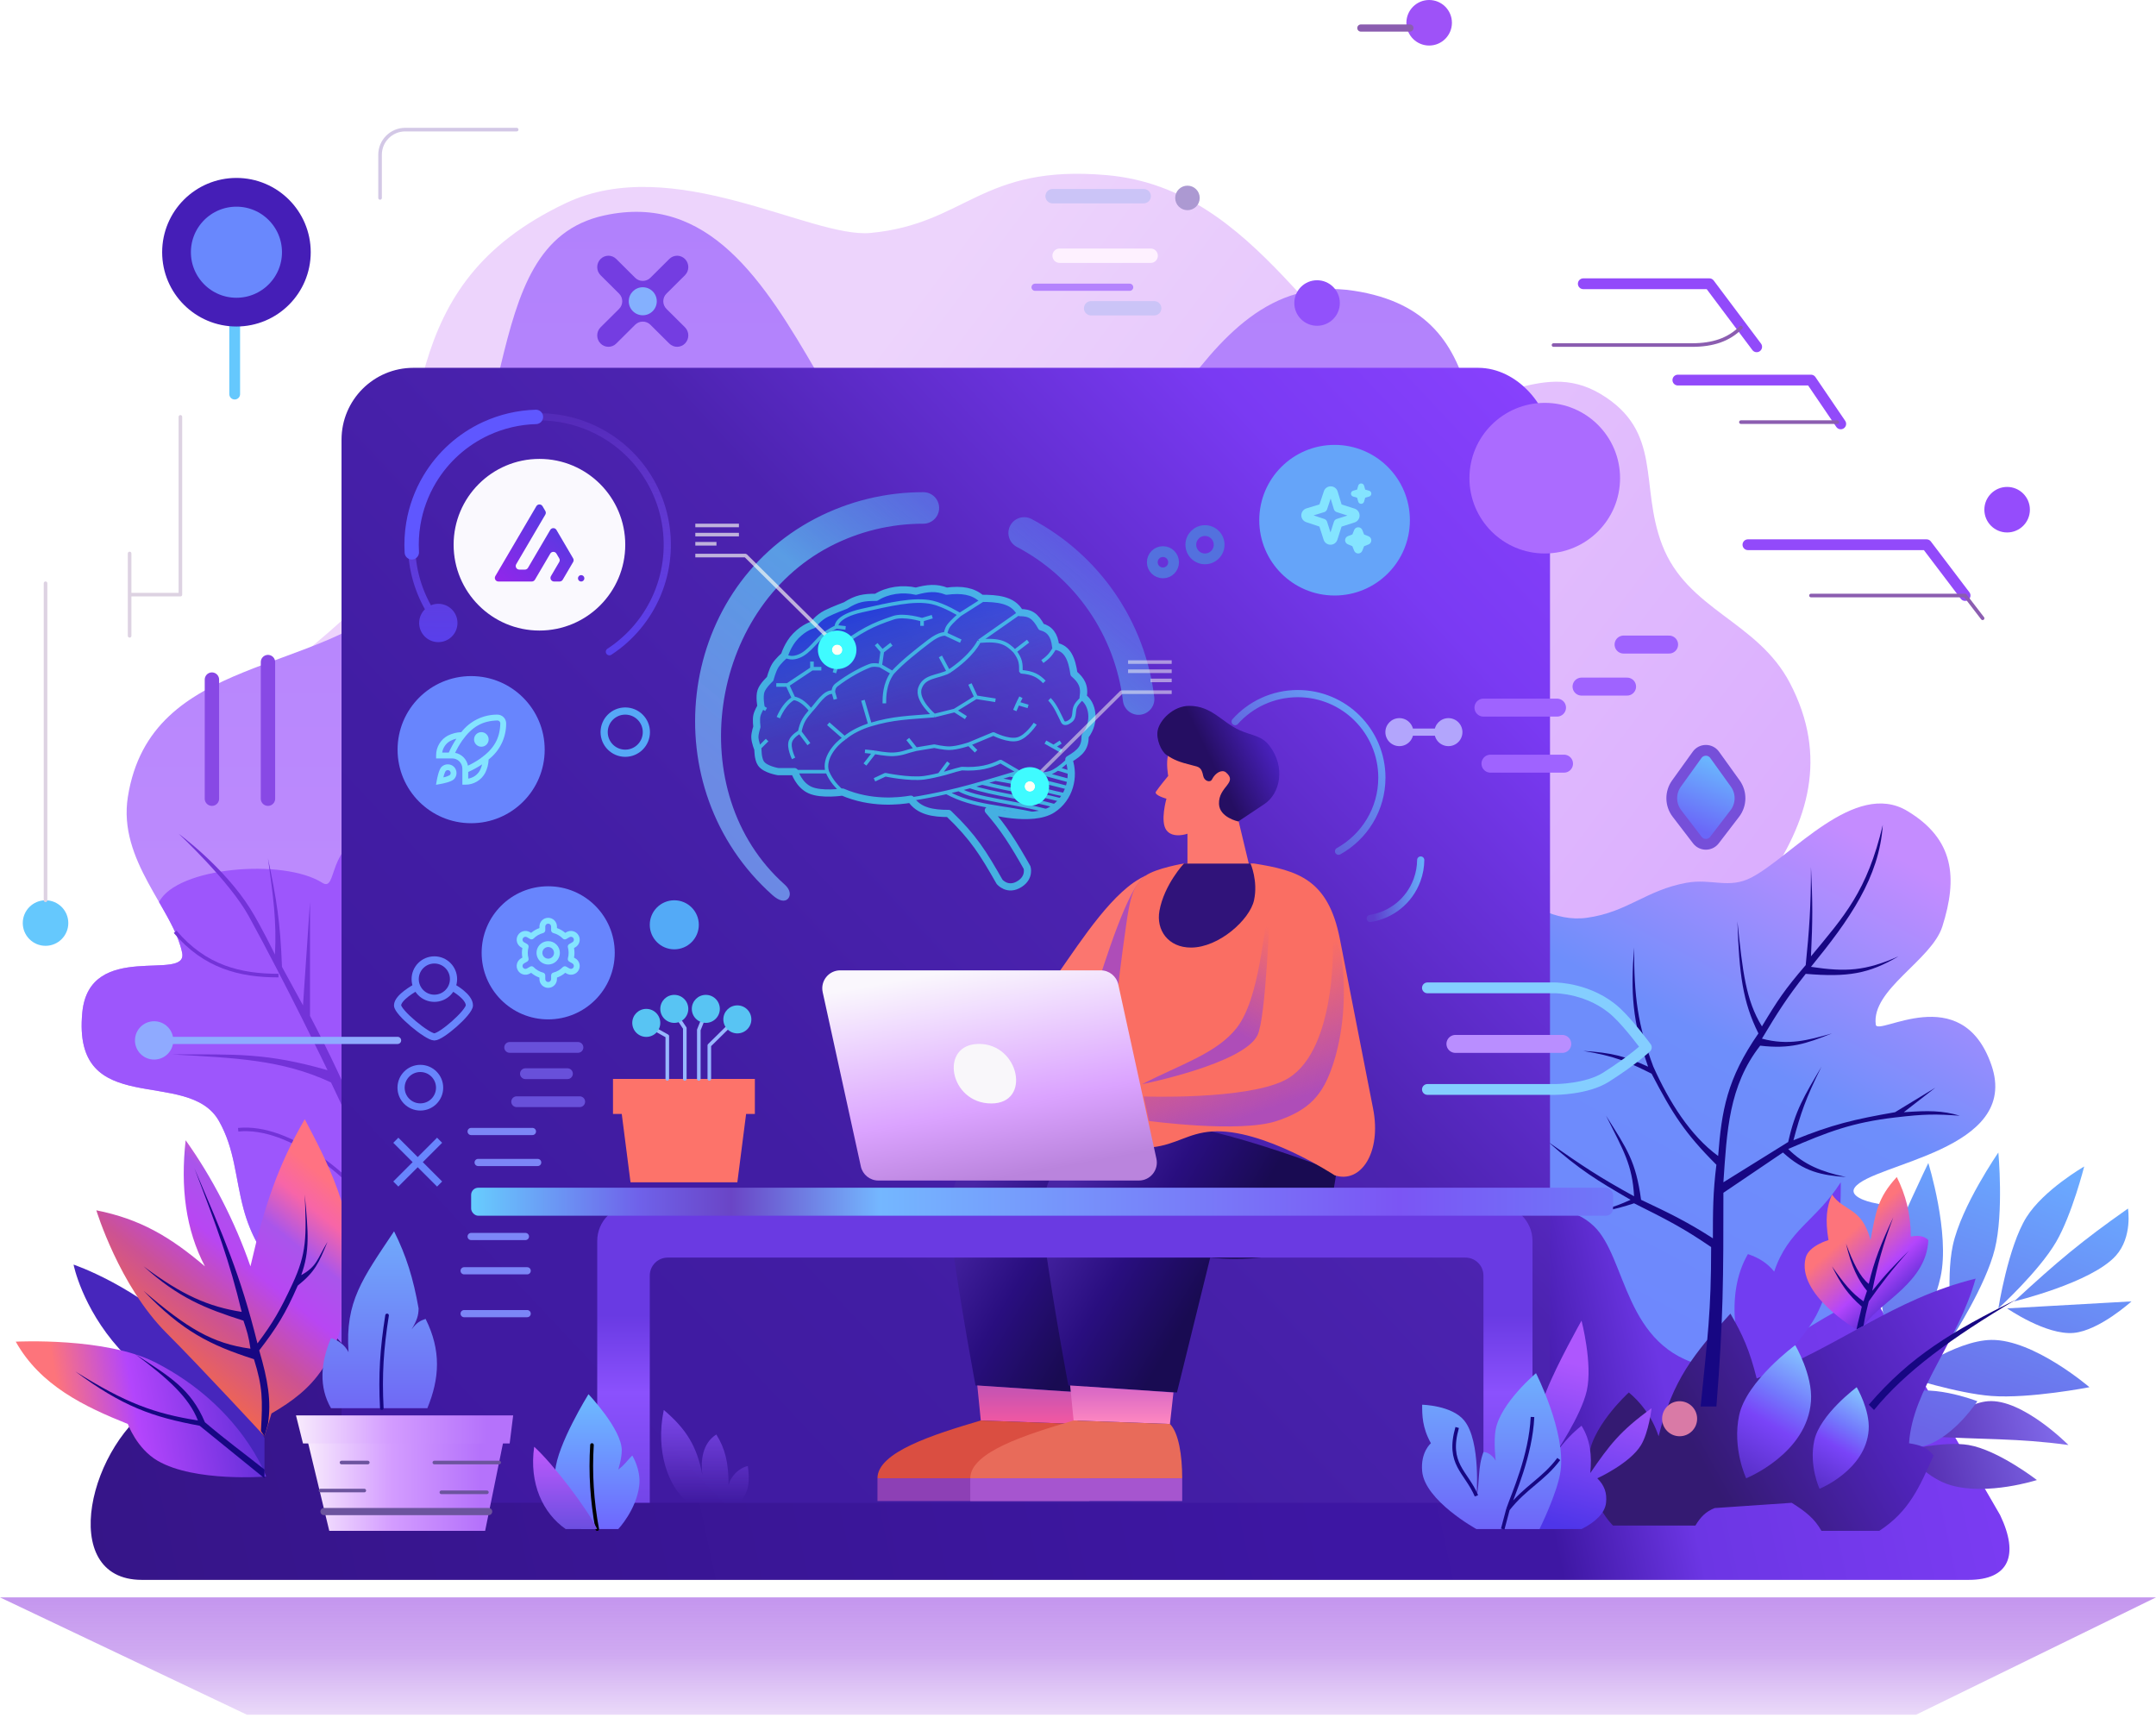 <?xml version="1.0" encoding="UTF-8"?> <svg xmlns="http://www.w3.org/2000/svg" width="600" height="478" viewBox="0 0 600 478" fill="none"> <path d="M44.354 389.927C63.85 378.716 105.236 324.614 116.003 324.614H480.585C491.352 324.614 505.93 331.925 529.813 375.305L556.621 421.608C561.982 432.819 559.058 439.643 547.847 439.643H39.48C15.597 439.643 24.858 401.137 44.354 389.927Z" fill="url(#paint0_linear_67_910)"></path> <path d="M600 444.517H0L68.725 477.173H533.225L600 444.517Z" fill="url(#paint1_linear_67_910)"></path> <path d="M104.793 159.87C99.431 174.98 72.917 184.705 59.464 211.535C28.914 272.461 118.279 357.931 202.762 379.691C299.269 404.549 379.924 372.958 445.492 297.319C475.827 262.324 519.556 231.149 498.132 190.089C489.093 172.767 469.529 169.834 462.551 151.584C456.214 135.012 462.83 120.09 445.492 109.667C428.003 99.154 413.948 116.721 394.801 109.667C367.019 99.431 350.802 52.516 308.042 48.741C272.949 45.643 268.954 62.331 242.242 64.825C225.67 66.373 187.399 42.313 157.433 56.539C109.18 79.448 119.513 118.385 104.793 159.87Z" fill="url(#paint2_linear_67_910)"></path> <path d="M112.104 164.744C89.374 188.308 41.917 181.803 35.581 221.771C32.772 239.489 48.254 252.965 50.69 265.15C52.342 273.409 24.871 261.437 22.908 281.722C19.984 311.941 52.312 296.712 60.926 311.942C65.381 319.818 65.418 327.569 67.75 336.312C71.649 350.934 80.262 356.746 92.12 370.431C126.803 410.456 183.346 407.901 235.906 407.961C302.946 408.038 366.256 398.707 399.188 339.724C429.156 286.048 437.693 231.032 418.197 164.744C407.445 128.188 418.197 87.246 376.767 80.91C330.361 73.812 320.715 147.197 282.21 152.071C230.057 158.673 226.158 47.279 168.156 59.951C130.872 68.097 147.28 128.277 112.104 164.744Z" fill="url(#paint3_linear_67_910)"></path> <path d="M575.63 402.112C561.495 400.163 551.747 400.65 536.149 399.675C536.149 399.675 545.563 390.572 553.209 389.927C562.794 389.119 575.63 402.112 575.63 402.112Z" fill="url(#paint4_linear_67_910)"></path> <path d="M547.847 402.112C556.073 403.506 566.856 411.86 566.856 411.86C566.856 411.86 553.209 416.247 542.973 413.323C535.175 411.094 530.301 403.574 530.301 403.574C530.301 403.574 541.068 400.964 547.847 402.112Z" fill="url(#paint5_linear_67_910)"></path> <path d="M103.818 231.519C90.691 234.741 94.07 248.439 89.683 245.654C78.882 238.796 49.228 241.267 44.256 251.015C47.126 256 49.793 260.663 50.69 265.15C52.342 273.409 24.871 261.437 22.908 281.722C19.984 311.941 52.312 296.712 60.926 311.942C65.381 319.818 65.418 327.568 67.75 336.312C71.649 350.934 80.262 356.746 92.12 370.43C127.018 410.703 180.58 406.189 233.469 406.011C300.19 405.787 366.416 398.421 399.188 339.724C429.156 286.047 275.873 348.595 269.537 327.051C265.81 314.379 298.782 281.722 257.352 275.386C210.946 268.288 229.569 311.942 202.762 311.942C162.307 311.942 237.855 238.343 179.854 251.015C142.57 259.161 157.433 218.359 103.818 231.519Z" fill="#9D56FC"></path> <path d="M69.212 254.915C63.85 245.164 49.716 232.007 49.716 232.007C49.716 232.007 62.388 241.267 69.699 252.965C72.678 257.732 76.523 265.638 76.523 265.638C77.011 256.377 76.036 249.553 74.573 238.83C77.011 250.528 77.985 256.377 78.473 269.05L84.322 279.773L86.271 251.015V282.697C97.482 304.143 102.843 318.278 111.129 340.211L107.717 341.673C102.843 325.102 98.457 314.379 92.12 301.219C78.473 294.845 65.313 294.395 47.766 293.42C65.8 293.42 74.086 292.933 91.145 297.807C91.145 297.807 79.524 273.668 69.212 254.915Z" fill="#7333D8"></path> <path d="M48.741 259.301C57.027 269.05 66.775 271.487 77.498 271.487M66.288 314.379C80.91 312.916 98.457 328.026 106.742 339.724" stroke="#7333D8"></path> <path d="M33.144 375.305C45.816 389.44 73.599 410.885 73.599 410.885V400.163C73.599 400.163 65.313 385.053 53.127 372.868C38.018 357.758 20.471 351.909 20.471 351.909C20.471 351.909 22.768 363.731 33.144 375.305Z" fill="#4726BC"></path> <path d="M46.304 370.918C33.192 357.806 26.808 336.799 26.808 336.799C38.993 339.236 47.279 344.111 57.027 352.396C51.665 342.161 50.203 330.463 51.665 317.303C58.976 327.539 65.313 339.724 69.699 352.396C73.599 335.337 77.498 324.127 84.809 311.454C90.171 321.69 99.711 338.917 97.482 356.296C94.543 379.204 87.246 386.515 75.548 393.339L73.599 399.675C73.599 399.675 56.052 380.666 46.304 370.918Z" fill="url(#paint6_linear_67_910)"></path> <path d="M443.542 341.186C452.803 349.959 451.828 375.26 474.736 380.179C487.896 383.004 492.77 374.33 515.191 362.632C534.687 352.46 533.225 336.799 522.015 334.85C519.202 334.361 514.506 332.786 516.166 330.463C521.04 323.639 562.47 320.227 554.184 296.344C545.898 272.461 522.465 288.546 522.015 285.134C520.723 275.347 537.538 267.245 540.536 257.839C544.885 244.192 543.807 233.481 530.788 225.67C516.166 216.897 498.619 238.343 487.409 244.192C481.144 247.46 476.328 244.4 469.375 245.654C458.059 247.694 452.983 253.836 441.592 255.402C423.765 257.854 411.86 233.956 400.163 249.066C389.376 262.999 406.531 270.602 408.936 288.058C410.738 301.136 401.221 319.751 408.936 330.463C417.872 342.869 432.443 330.671 443.542 341.186Z" fill="url(#paint7_linear_67_910)"></path> <path d="M67.262 365.069C63.85 350.934 60.439 341.673 54.102 325.102C62.388 344.598 66.775 354.346 71.649 373.842C76.036 367.994 77.985 364.582 81.397 357.271C85.378 348.74 85.296 344.11 84.809 332.413L84.85 332.866C85.797 343.274 86.237 348.107 83.834 354.833C88.221 352.396 88.221 350.447 91.145 345.573L91.056 345.787C88.684 351.482 87.674 353.907 82.859 357.758C79.448 365.556 77.011 369.456 72.136 375.792C74.573 384.078 75.548 389.927 74.573 396.263L73.599 399.675L72.624 398.213C73.111 389.439 73.111 386.028 70.674 378.229C58.489 374.33 50.691 370.431 39.968 359.22C52.153 369.686 59.086 373.842 69.699 375.305C69.212 371.893 68.725 370.431 67.75 367.506C57.027 364.094 49.716 361.17 39.968 352.396C50.691 360.417 58.002 363.607 67.262 365.069Z" fill="#170783"></path> <path d="M43.379 379.204C29.432 372.039 4.387 373.355 4.387 373.355C11.21 385.54 23.396 391.389 35.581 396.263C35.581 396.263 38.018 403.087 43.867 406.499C54.167 412.508 74.086 410.885 74.086 410.885C74.086 410.885 67.262 391.473 43.379 379.204Z" fill="url(#paint8_linear_67_910)"></path> <path d="M55.565 396.751C42.405 394.314 34.119 391.389 20.959 381.641C34.924 390.414 42.892 393.339 55.077 395.288C52.64 388.952 46.791 383.591 37.531 376.767C47.279 383.103 53.127 386.515 57.027 395.776C63.363 401.137 67.127 403.797 73.599 408.936V411.373L55.565 396.751Z" fill="#170783"></path> <path d="M486.434 348.985C479.61 360.682 483.509 376.767 487.409 385.54C487.409 385.54 500.343 375.703 505.443 366.044C512.905 351.909 512.266 329.001 512.266 329.001C505.443 339.724 497.644 342.161 493.745 353.859C491.795 351.422 489.358 349.959 486.434 348.985Z" fill="#723DF1"></path> <path d="M524.452 351.422C520.552 362.145 528.838 382.128 528.838 382.128C528.838 382.128 537.678 366.139 540.049 355.321C542.712 343.165 536.637 323.639 536.637 323.639C536.637 323.639 528.337 340.738 524.452 351.422Z" fill="url(#paint9_linear_67_910)"></path> <path d="M543.461 346.548C545.84 335.565 556.133 320.715 556.133 320.715C556.133 320.715 557.66 337.35 555.158 347.522C552.637 357.774 543.461 371.893 543.461 371.893C543.461 371.893 541.365 356.221 543.461 346.548Z" fill="url(#paint10_linear_67_910)"></path> <path d="M563.932 338.749C558.854 346.863 556.133 364.094 556.133 364.094C556.133 364.094 567.397 353.852 572.218 345.573C576.612 338.026 580.016 324.614 580.016 324.614C580.016 324.614 568.716 331.104 563.932 338.749Z" fill="url(#paint11_linear_67_910)"></path> <path d="M592.201 336.312C579.041 345.573 572.705 350.934 560.52 362.145C560.52 362.145 581.952 357.015 588.79 349.472C593.54 344.231 592.201 336.312 592.201 336.312Z" fill="url(#paint12_linear_67_910)"></path> <path d="M593.176 362.145L558.57 364.094C558.57 364.094 569.415 371.611 577.092 370.918C584.218 370.274 593.176 362.145 593.176 362.145Z" fill="url(#paint13_linear_67_910)"></path> <path d="M554.184 372.868C544.037 372.997 530.301 383.103 530.301 383.103C530.301 383.103 544.651 387.751 554.184 388.465C564.855 389.263 581.478 386.028 581.478 386.028C581.478 386.028 566.016 372.717 554.184 372.868Z" fill="url(#paint14_linear_67_910)"></path> <path d="M537.612 401.625C530.607 404.893 518.603 401.137 518.603 401.137C518.603 401.137 521.853 392.561 528.838 388.465C535.899 384.324 550.284 389.927 550.284 389.927C550.284 389.927 544.923 398.213 537.612 401.625Z" fill="url(#paint15_linear_67_910)"></path> <path d="M502.518 349.959C499.809 360.195 516.653 369.943 516.653 369.943L519.09 368.481C523.477 362.145 536.149 356.783 536.637 345.085C535.662 344.11 534.2 343.623 531.763 344.11C531.763 337.774 530.301 332.413 527.863 327.539C522.502 333.387 522.015 337.287 520.552 345.085C518.115 335.825 513.241 337.287 509.829 332.413C508.367 335.825 507.88 339.236 508.854 345.085C508.854 345.085 503.396 346.642 502.518 349.959Z" fill="url(#paint16_linear_67_910)"></path> <path d="M518.115 363.607C517.628 366.044 517.141 367.506 516.653 369.943L518.603 368.968C519.09 366.044 519.304 365.19 520.065 362.145L520.065 362.145C523.477 357.271 526.889 352.884 531.275 348.01L531.275 348.01C526.889 352.396 524.939 354.346 521.04 359.22C522.502 351.909 523.964 346.548 526.889 338.749C523.477 346.06 521.527 350.934 520.065 357.271C517.628 355.321 515.678 351.422 513.729 346.06C515.191 352.396 517.141 356.296 519.578 359.22L518.603 362.145C515.191 359.708 513.241 357.271 509.829 352.396C512.266 357.271 514.216 360.195 518.115 363.607Z" fill="#170783"></path> <path d="M442.08 406.499C442.079 418.197 448.903 424.533 448.903 424.533H471.812C473.274 422.096 474.736 420.634 477.173 419.659L498.619 418.197C502.518 420.634 504.955 422.583 506.905 425.995H522.99C531.275 420.634 534.2 413.81 538.099 405.037C536.15 402.6 534.2 402.112 531.275 401.625C532.25 386.515 544.923 373.355 549.797 355.808C526.401 361.657 512.754 374.33 488.871 383.591C486.921 375.792 484.972 371.405 481.56 365.557C471.324 376.767 465.475 384.078 461.576 399.675C459.626 393.826 456.214 389.927 453.29 387.49C453.29 387.49 442.08 397.681 442.08 406.499Z" fill="url(#paint17_linear_67_910)"></path> <path d="M483.997 393.826C482.012 403.087 485.946 411.373 485.946 411.373C485.946 411.373 502.925 404.549 503.981 389.927C504.508 382.616 499.594 374.33 499.594 374.33C499.594 374.33 486.04 384.292 483.997 393.826Z" fill="url(#paint18_linear_67_910)"></path> <path d="M504.892 400.906C503.388 407.974 506.369 414.297 506.369 414.297C506.369 414.297 519.235 409.09 520.035 397.931C520.435 392.351 516.711 386.028 516.711 386.028C516.711 386.028 506.44 393.63 504.892 400.906Z" fill="url(#paint19_linear_67_910)"></path> <path d="M561.007 361.657C543.461 370.431 531.763 377.254 520.065 390.902L521.527 392.364C530.301 381.641 542.973 372.38 561.007 361.657Z" fill="#170783"></path> <path d="M476.198 347.035C476.198 365.069 475.223 371.893 473.274 391.389H477.66C479.61 367.019 479.61 355.321 479.61 331.925L496.182 320.715C502.031 326.076 506.905 327.051 513.729 327.539C506.905 326.076 502.031 324.127 497.644 319.74C508.855 314.866 515.598 312.352 527.376 310.967C535.662 309.992 538.587 309.992 545.41 310.479C540.536 309.017 536.637 309.017 529.813 309.504L538.587 302.681L527.376 309.504C516.166 311.454 509.829 312.916 499.106 317.303C501.056 309.992 502.518 305.605 506.905 296.832C502.031 305.118 499.594 309.017 497.644 317.79L479.61 329.001C480.585 314.866 481.072 302.193 489.846 290.983C498.132 291.958 502.518 290.496 509.829 287.571C503.006 289.521 497.644 290.983 490.333 289.033C494.72 281.722 497.157 277.823 502.518 270.999C514.216 271.974 520.065 270.999 528.351 266.125C519.09 270.216 513.729 270.512 503.981 269.05C514.704 255.89 522.989 244.192 523.964 229.569C519.578 248.091 513.241 254.915 503.981 266.125C504.468 255.89 504.468 251.503 503.981 241.267C503.981 252.478 503.493 258.814 502.518 268.562C496.669 275.386 494.72 278.31 490.333 285.621C485.862 278.31 484.972 270.512 483.509 256.377C483.997 270.999 484.972 278.798 489.358 287.571C480.585 300.244 479.123 309.017 478.148 321.69C470.349 315.975 464.5 306.58 460.114 296.832C455.727 285.134 454.752 277.336 454.752 263.688C453.777 276.361 454.265 284.159 458.652 296.832C452.315 293.907 448.416 292.933 440.617 292.445C449.391 293.907 452.803 295.37 459.626 298.781C465.475 309.992 468.887 315.353 477.66 324.127C476.686 331.925 476.686 337.287 476.686 344.598C469.862 340.211 464.988 337.774 456.702 333.875C455.24 323.152 452.803 319.74 446.954 310.479C451.828 320.227 454.265 324.127 454.752 332.9C445.004 327.539 440.617 324.614 430.869 317.79C439.643 325.589 444.517 328.513 453.777 333.875C448.416 336.312 445.979 336.799 439.643 337.774C445.491 337.287 448.903 336.799 454.752 334.85C463.526 339.236 468.4 341.673 476.198 347.035Z" fill="#170783"></path> <rect x="95.045" y="102.356" width="336.312" height="315.841" rx="20" fill="url(#paint20_linear_67_910)"></rect> <path d="M184.728 392.364C182.291 404.062 186.19 413.81 191.064 417.709H206.174C208.611 414.785 208.611 411.86 208.123 407.961C205.686 408.448 203.249 410.885 202.762 413.322C202.762 406.986 201.787 403.087 199.35 399.188C195.451 401.625 194.963 406.499 195.451 410.398C193.989 402.599 191.064 397.725 184.728 392.364Z" fill="url(#paint21_linear_67_910)"></path> <path d="M301.706 387.49L271.487 385.54C271.487 385.54 267.587 365.069 264.663 344.111C261.669 322.653 276.848 310.479 297.807 312.429C315.744 314.097 346.06 326.076 346.06 326.076C346.06 326.076 344.9 338.732 339.724 344.111C331.634 352.517 310.967 349.959 310.967 349.959L301.706 387.49Z" fill="url(#paint22_linear_67_910)"></path> <path d="M272.949 395.288L271.974 385.54L300.731 387.49L299.756 396.263L272.949 395.288Z" fill="url(#paint23_linear_67_910)"></path> <path d="M303.168 411.373C303.168 405.037 302.193 398.7 299.756 396.263L272.949 395.288C259.789 399.188 244.192 404.062 244.192 411.373H303.168Z" fill="#DA4E41"></path> <path d="M303.168 411.373H244.192V417.709H303.168V411.373Z" fill="#8D40B5"></path> <path d="M327.539 387.49L297.319 385.54C297.319 385.54 293.42 365.069 290.496 344.111C287.501 322.653 302.681 310.479 323.639 312.429C341.576 314.097 371.893 326.076 371.893 326.076C371.893 326.076 370.733 338.732 365.556 344.111C357.466 352.517 336.799 349.959 336.799 349.959L327.539 387.49Z" fill="url(#paint24_linear_67_910)"></path> <path d="M298.781 395.288L297.807 385.54L326.564 387.49L325.589 396.263L298.781 395.288Z" fill="url(#paint25_linear_67_910)"></path> <path d="M329.001 411.373C329.001 405.037 328.026 398.7 325.589 396.263L298.782 395.288C285.621 399.188 270.024 404.062 270.024 411.373H329.001Z" fill="#E86B5A"></path> <path d="M329.001 411.373H270.024V417.709H329.001V411.373Z" fill="#A655CF"></path> <path fill-rule="evenodd" clip-rule="evenodd" d="M176.206 335.337C170.683 335.337 166.206 339.814 166.206 345.337V418.197H180.829V354.959C180.829 352.198 183.067 349.959 185.829 349.959H407.835C410.597 349.959 412.835 352.198 412.835 354.959V418.197H426.483V345.337C426.483 339.814 422.005 335.337 416.483 335.337H176.206Z" fill="url(#paint26_linear_67_910)"></path> <g filter="url(#filter0_d_67_910)"> <rect x="131.113" y="328.513" width="317.79" height="7.799" rx="2" fill="url(#paint27_linear_67_910)"></rect> </g> <path d="M154.509 409.423C154.996 402.112 163.769 387.977 163.769 387.977C163.769 387.977 173.03 397.725 173.03 403.574C173.03 405.982 172.055 408.936 172.055 408.936C174.005 407.474 174.241 406.75 175.955 405.036C175.955 405.036 178.392 408.936 177.904 413.322C177.149 420.122 172.055 425.508 172.055 425.508H161.82C161.82 425.508 154.05 416.308 154.509 409.423Z" fill="url(#paint28_linear_67_910)"></path> <path d="M164.744 402.112C164.257 409.911 164.744 417.709 166.206 425.508" stroke="black" stroke-linecap="round" stroke-linejoin="round"></path> <path d="M148.66 402.6C147.197 412.835 151.097 421.121 157.433 425.508H166.206C163.282 419.659 154.021 407.474 148.66 402.6Z" fill="url(#paint29_linear_67_910)"></path> <path d="M446.954 418.197C446.652 421.01 444.029 423.558 440.13 425.508H424.533C424.533 425.508 421.694 408.936 430.382 387.002C433.33 379.559 440.13 367.506 440.13 367.506C440.13 367.506 443.272 379.554 441.592 387.002C440.018 393.982 432.819 404.549 432.819 404.549C435.743 400.65 437.693 398.7 440.13 396.751C442.567 400.65 443.054 405.037 442.567 409.911C447.929 402.112 450.853 398.213 459.626 391.877C459.626 391.877 458.839 398.546 456.702 402.112C453.629 407.239 444.517 411.373 444.517 411.373C446.466 413.323 447.256 415.383 446.954 418.197Z" fill="url(#paint30_linear_67_910)"></path> <path d="M395.776 409.423C396.519 417.601 410.886 425.508 410.886 425.508H428.432C428.432 425.508 433.424 415.445 434.281 409.423C435.829 398.545 427.457 382.128 427.457 382.128C427.457 382.128 417.679 390.362 416.247 397.725C415.593 401.089 416.247 406.499 416.247 406.499C415.76 405.524 414.297 404.062 412.835 404.062C411.185 408.448 411.86 412.348 410.886 416.734C410.886 416.734 412.218 401.111 407.474 395.288C404.028 391.06 395.776 390.902 395.776 390.902C395.776 393.826 395.776 397.238 398.213 401.625C398.213 401.625 395.288 404.062 395.776 409.423Z" fill="url(#paint31_linear_67_910)"></path> <path d="M418.197 425.508L419.659 420.003M426.483 394.314C425.995 405.037 421.121 415.76 419.659 420.003M419.659 420.003C424.533 413.81 429.407 411.86 433.794 406.011M405.524 397.238C402.6 407.474 407.961 409.423 410.886 416.247" stroke="#170783"></path> <circle cx="397.725" cy="6.336" r="6.336" fill="#9E52F8"></circle> <circle cx="366.531" cy="84.322" r="6.336" fill="#9251FB"></circle> <circle cx="330.463" cy="55.077" r="3.412" fill="#AC99D2"></circle> <circle cx="389.44" cy="203.737" r="3.899" fill="#B2A5FC"></circle> <circle cx="403.087" cy="203.737" r="3.899" fill="#B2A5FC"></circle> <circle cx="12.673" cy="256.864" r="6.336" fill="#65C8FD"></circle> <path d="M12.673 250.528V162.307M36.068 176.929V165.475M36.068 154.021V165.475M36.068 165.475H50.203V116.003" stroke="#DDD2E2" stroke-linecap="round" stroke-linejoin="round"></path> <path d="M105.768 55.077V43.068C105.768 39.202 108.902 36.068 112.768 36.068H143.786" stroke="#D3C8E6" stroke-linecap="round" stroke-linejoin="round"></path> <path d="M65.313 109.667V89.683" stroke="#65C8FD" stroke-width="3" stroke-linecap="round" stroke-linejoin="round"></path> <circle cx="131.113" cy="208.611" r="20.471" fill="#6885FD"></circle> <g clip-path="url(#clip0_67_910)"> <path d="M135.987 205.768C135.987 206.306 135.773 206.823 135.392 207.204C135.011 207.585 134.495 207.798 133.956 207.798C133.417 207.798 132.901 207.585 132.52 207.204C132.139 206.823 131.925 206.306 131.925 205.768C131.925 205.229 132.139 204.712 132.52 204.332C132.901 203.951 133.417 203.737 133.956 203.737C134.495 203.737 135.011 203.951 135.392 204.332C135.773 204.712 135.987 205.229 135.987 205.768ZM135.982 211.345C135.937 212.636 135.615 213.902 135.037 215.057C134.505 216.064 133.705 216.905 132.726 217.487C131.748 218.07 130.627 218.371 129.488 218.359H128.676V213.891C128.672 213.138 128.371 212.417 127.839 211.885C127.307 211.352 126.586 211.051 125.833 211.048H121.365V210.236C121.352 209.097 121.654 207.976 122.237 206.997C122.819 206.018 123.66 205.219 124.667 204.686C125.822 204.108 127.088 203.786 128.378 203.742C129.562 202.213 131.082 200.978 132.82 200.131C134.558 199.285 136.468 198.851 138.401 198.863C138.723 198.861 139.042 198.922 139.34 199.044C139.638 199.165 139.909 199.344 140.137 199.571C140.366 199.797 140.547 200.066 140.671 200.363C140.796 200.66 140.86 200.978 140.861 201.3C140.875 203.237 140.442 205.15 139.596 206.893C138.749 208.635 137.513 210.159 135.982 211.345ZM123.058 209.423H124.895C125.498 208.08 126.207 206.786 127.015 205.554C126.454 205.684 125.91 205.881 125.396 206.139C124.776 206.466 124.243 206.933 123.837 207.503C123.431 208.074 123.164 208.731 123.058 209.423ZM134.17 212.709C132.938 213.517 131.644 214.225 130.301 214.829V216.666C130.992 216.56 131.65 216.293 132.22 215.887C132.791 215.481 133.258 214.947 133.585 214.328C133.843 213.813 134.039 213.27 134.17 212.709ZM139.236 201.277C139.23 201.065 139.142 200.865 138.991 200.717C138.839 200.57 138.636 200.487 138.424 200.487C134.232 200.607 131.397 202.213 128.661 206.029C127.898 207.128 127.226 208.289 126.654 209.499C127.541 209.664 128.357 210.094 128.995 210.732C129.633 211.37 130.063 212.186 130.228 213.073C131.438 212.501 132.598 211.829 133.698 211.066C137.511 208.326 139.117 205.491 139.236 201.277ZM126.338 213.387C126.792 213.845 127.046 214.464 127.046 215.11C127.046 215.755 126.792 216.374 126.338 216.833C125.601 217.569 123.396 218.023 122.481 218.184L121.339 218.385L121.539 217.243C121.702 216.328 122.155 214.123 122.891 213.386C123.356 212.943 123.973 212.696 124.615 212.696C125.256 212.696 125.874 212.943 126.338 213.387ZM125.426 215.11C125.427 215.003 125.406 214.897 125.365 214.799C125.324 214.7 125.264 214.61 125.188 214.535C125.036 214.383 124.829 214.297 124.614 214.297C124.399 214.297 124.192 214.383 124.04 214.535C123.73 215.094 123.513 215.7 123.396 216.328C124.024 216.211 124.63 215.993 125.189 215.683C125.265 215.608 125.324 215.519 125.365 215.42C125.406 215.322 125.427 215.216 125.426 215.11Z" fill="#84E4FF"></path> </g> <circle cx="187.652" cy="257.352" r="6.824" fill="#53AAF7"></circle> <circle cx="120.877" cy="272.461" r="5.336" stroke="#6885FD" stroke-width="2"></circle> <circle cx="116.978" cy="302.681" r="5.362" stroke="#6885FD" stroke-width="2"></circle> <path d="M110.154 317.303L122.34 329.488M122.34 317.303L110.154 329.488" stroke="#6885FD" stroke-width="2"></path> <path d="M115.516 274.898C115.516 274.898 110.642 277.553 110.642 279.773C110.642 281.722 118.928 288.546 120.877 288.546C122.827 288.546 130.626 281.722 130.626 279.773C130.626 277.335 126.239 274.898 126.239 274.898" stroke="#6885FD" stroke-width="2"></path> <path d="M141.836 291.47H160.845M146.223 298.781H157.92M143.786 306.58H161.332" stroke="#6850DA" stroke-width="3" stroke-linecap="round" stroke-linejoin="round"></path> <path d="M131.113 314.866H148.172M133.063 323.49H149.634M131.113 344.088H146.223M129.163 353.629H146.71M129.163 365.556H146.71" stroke="#7C86F7" stroke-width="2" stroke-linecap="round" stroke-linejoin="round"></path> <circle cx="152.559" cy="265.15" r="18.521" fill="#6885FD"></circle> <g clip-path="url(#clip1_67_910)"> <path d="M152.559 261.901C151.916 261.901 151.288 262.092 150.754 262.449C150.219 262.806 149.803 263.313 149.557 263.907C149.311 264.501 149.247 265.154 149.372 265.784C149.497 266.415 149.807 266.994 150.261 267.448C150.716 267.902 151.295 268.212 151.925 268.337C152.555 268.463 153.209 268.398 153.802 268.152C154.396 267.906 154.904 267.49 155.261 266.956C155.618 266.421 155.808 265.793 155.808 265.15C155.808 264.289 155.466 263.462 154.857 262.853C154.247 262.243 153.421 261.901 152.559 261.901ZM152.559 266.775C152.238 266.775 151.923 266.68 151.656 266.501C151.389 266.323 151.181 266.069 151.058 265.772C150.935 265.475 150.903 265.149 150.965 264.833C151.028 264.518 151.183 264.229 151.41 264.001C151.637 263.774 151.927 263.62 152.242 263.557C152.557 263.494 152.884 263.526 153.181 263.649C153.478 263.772 153.731 263.981 153.91 264.248C154.088 264.515 154.184 264.829 154.184 265.15C154.184 265.581 154.012 265.994 153.708 266.299C153.403 266.604 152.99 266.775 152.559 266.775Z" fill="#84E4FF"></path> <path d="M160.109 266.694L159.748 266.486C159.911 265.602 159.911 264.697 159.748 263.813L160.109 263.605C160.386 263.445 160.629 263.232 160.824 262.978C161.019 262.724 161.162 262.434 161.245 262.125C161.328 261.816 161.35 261.493 161.308 261.176C161.266 260.858 161.162 260.552 161.002 260.275C160.842 259.997 160.629 259.754 160.375 259.559C160.121 259.364 159.831 259.221 159.522 259.138C159.213 259.055 158.89 259.034 158.573 259.076C158.255 259.117 157.949 259.221 157.672 259.381L157.31 259.59C156.628 259.006 155.843 258.554 154.996 258.256V257.839C154.996 257.193 154.739 256.573 154.282 256.116C153.825 255.659 153.205 255.402 152.559 255.402C151.913 255.402 151.293 255.659 150.836 256.116C150.379 256.573 150.122 257.193 150.122 257.839V258.256C149.275 258.555 148.491 259.009 147.808 259.593L147.445 259.383C146.885 259.059 146.219 258.972 145.595 259.14C144.97 259.307 144.438 259.716 144.115 260.276C143.791 260.836 143.704 261.502 143.872 262.127C144.039 262.751 144.448 263.284 145.008 263.607L145.369 263.815C145.206 264.698 145.206 265.604 145.369 266.487L145.008 266.695C144.448 267.019 144.039 267.551 143.872 268.176C143.704 268.8 143.791 269.466 144.115 270.026C144.438 270.586 144.97 270.995 145.595 271.163C146.219 271.33 146.885 271.243 147.445 270.92L147.807 270.711C148.49 271.294 149.275 271.746 150.122 272.045V272.461C150.122 273.108 150.379 273.728 150.836 274.185C151.293 274.642 151.913 274.899 152.559 274.899C153.205 274.899 153.825 274.642 154.282 274.185C154.739 273.728 154.996 273.108 154.996 272.461V272.045C155.843 271.745 156.627 271.292 157.309 270.708L157.673 270.917C158.233 271.24 158.898 271.328 159.523 271.16C160.148 270.993 160.68 270.584 161.003 270.024C161.326 269.463 161.414 268.798 161.246 268.173C161.079 267.549 160.67 267.016 160.11 266.693L160.109 266.694ZM158.039 263.626C158.314 264.623 158.314 265.676 158.039 266.673C157.991 266.846 158.002 267.031 158.07 267.197C158.138 267.364 158.26 267.503 158.416 267.593L159.297 268.102C159.483 268.209 159.619 268.387 159.675 268.595C159.731 268.803 159.702 269.025 159.594 269.212C159.487 269.398 159.309 269.535 159.101 269.59C158.893 269.646 158.671 269.617 158.484 269.509L157.602 268.999C157.446 268.909 157.264 268.873 157.085 268.897C156.907 268.922 156.741 269.005 156.615 269.133C155.892 269.871 154.981 270.398 153.98 270.656C153.806 270.701 153.651 270.803 153.541 270.946C153.43 271.088 153.37 271.263 153.37 271.444V272.461C153.37 272.677 153.285 272.884 153.132 273.036C152.98 273.188 152.774 273.274 152.558 273.274C152.343 273.274 152.136 273.188 151.984 273.036C151.831 272.884 151.746 272.677 151.746 272.461V271.444C151.746 271.264 151.686 271.089 151.575 270.946C151.465 270.804 151.31 270.702 151.136 270.657C150.135 270.398 149.224 269.87 148.502 269.131C148.376 269.002 148.21 268.919 148.031 268.895C147.853 268.871 147.671 268.906 147.515 268.997L146.634 269.506C146.542 269.56 146.44 269.596 146.334 269.61C146.228 269.625 146.12 269.618 146.016 269.591C145.912 269.563 145.815 269.516 145.73 269.451C145.645 269.386 145.574 269.304 145.52 269.212C145.467 269.119 145.432 269.016 145.418 268.91C145.404 268.804 145.412 268.696 145.44 268.592C145.468 268.489 145.516 268.392 145.582 268.308C145.647 268.223 145.729 268.152 145.822 268.099L146.703 267.591C146.859 267.501 146.98 267.361 147.048 267.195C147.117 267.028 147.128 266.844 147.08 266.67C146.805 265.673 146.805 264.621 147.08 263.624C147.127 263.451 147.115 263.267 147.047 263.101C146.979 262.935 146.857 262.796 146.702 262.707L145.821 262.198C145.635 262.091 145.498 261.913 145.443 261.705C145.387 261.497 145.416 261.275 145.524 261.088C145.631 260.902 145.809 260.765 146.017 260.709C146.225 260.654 146.447 260.683 146.634 260.79L147.516 261.301C147.671 261.391 147.853 261.428 148.031 261.404C148.21 261.38 148.375 261.298 148.502 261.17C149.225 260.432 150.136 259.905 151.136 259.647C151.312 259.602 151.467 259.499 151.577 259.356C151.688 259.213 151.747 259.037 151.747 258.856V257.839C151.747 257.624 151.832 257.417 151.984 257.265C152.137 257.112 152.343 257.027 152.559 257.027C152.774 257.027 152.981 257.112 153.133 257.265C153.286 257.417 153.371 257.624 153.371 257.839V258.856C153.371 259.037 153.431 259.212 153.542 259.354C153.652 259.497 153.807 259.599 153.981 259.643C154.982 259.903 155.893 260.43 156.616 261.17C156.742 261.299 156.908 261.382 157.086 261.406C157.265 261.43 157.447 261.394 157.603 261.304L158.483 260.795C158.576 260.74 158.678 260.705 158.784 260.69C158.89 260.676 158.998 260.683 159.102 260.71C159.205 260.737 159.303 260.785 159.388 260.85C159.473 260.915 159.544 260.996 159.598 261.089C159.651 261.182 159.686 261.284 159.7 261.391C159.714 261.497 159.706 261.605 159.678 261.708C159.65 261.812 159.602 261.908 159.536 261.993C159.471 262.078 159.389 262.149 159.296 262.202L158.415 262.71C158.26 262.8 158.139 262.939 158.071 263.105C158.003 263.27 157.992 263.454 158.039 263.627V263.626Z" fill="#84E4FF"></path> </g> <circle cx="4.874" cy="4.874" r="5.874" transform="matrix(1 0 0 -1 169.131 208.611)" stroke="#56A8F7" stroke-width="2"></circle> <circle cx="2.437" cy="2.437" r="3.937" transform="matrix(1 0 0 -1 332.9 154.021)" stroke="#5371DE" stroke-width="3"></circle> <circle cx="1.462" cy="1.462" r="2.962" transform="matrix(1 0 0 -1 322.177 157.92)" stroke="#5371DE" stroke-width="3"></circle> <path d="M110.642 290.521C111.194 290.521 111.642 290.073 111.642 289.521C111.642 288.968 111.194 288.521 110.642 288.521V290.521ZM37.559 289.521C37.559 292.466 39.946 294.854 42.892 294.854C45.837 294.854 48.225 292.466 48.225 289.521C48.225 286.575 45.837 284.187 42.892 284.187C39.946 284.187 37.559 286.575 37.559 289.521ZM110.642 288.521H42.892V290.521H110.642V288.521Z" fill="#8FAAFF"></path> <path d="M58.976 189.115V222.258M74.573 184.24V222.258" stroke="#8849E5" stroke-width="4" stroke-linecap="round" stroke-linejoin="round"></path> <circle cx="12.673" cy="12.673" r="16.673" transform="matrix(1 0 0 -1 53.127 82.859)" fill="#6988FD" stroke="#451EB7" stroke-width="8"></circle> <circle cx="558.57" cy="141.836" r="6.336" fill="#954CFC"></circle> <circle cx="429.894" cy="133.063" r="20.959" fill="#AB6BFF"></circle> <circle cx="371.405" cy="144.76" r="20.959" fill="#65A4F9"></circle> <g clip-path="url(#clip2_67_910)"> <path d="M377.985 154.021C377.742 154.021 377.504 153.948 377.302 153.812C377.1 153.675 376.944 153.481 376.854 153.255L376.346 151.99L375.076 151.454C374.851 151.359 374.66 151.2 374.527 150.996C374.395 150.791 374.326 150.552 374.33 150.309C374.335 150.065 374.412 149.829 374.552 149.63C374.693 149.43 374.889 149.278 375.117 149.192L376.357 148.723L376.854 147.479C376.947 147.256 377.104 147.065 377.306 146.931C377.507 146.797 377.743 146.726 377.985 146.726C378.227 146.726 378.464 146.797 378.665 146.931C378.866 147.065 379.024 147.256 379.117 147.479L379.62 148.735L380.875 149.237C381.098 149.33 381.289 149.488 381.423 149.689C381.557 149.89 381.628 150.127 381.628 150.369C381.628 150.611 381.557 150.847 381.423 151.048C381.289 151.25 381.098 151.407 380.875 151.5L379.62 152.002L379.117 153.258C379.026 153.484 378.87 153.677 378.668 153.813C378.466 153.949 378.229 154.021 377.985 154.021ZM370.268 151.584C369.842 151.585 369.426 151.45 369.082 151.199C368.737 150.947 368.482 150.592 368.353 150.186L367.181 146.532L363.517 145.304C363.113 145.169 362.762 144.909 362.516 144.561C362.269 144.214 362.139 143.797 362.145 143.371C362.151 142.945 362.292 142.532 362.548 142.191C362.804 141.85 363.161 141.599 363.569 141.475L367.2 140.366L368.424 136.711C368.555 136.304 368.814 135.95 369.162 135.702C369.511 135.455 369.93 135.327 370.357 135.337C370.784 135.342 371.198 135.482 371.539 135.739C371.88 135.995 372.13 136.353 372.253 136.761L373.36 140.382L376.993 141.546C377.394 141.681 377.742 141.939 377.988 142.282C378.235 142.626 378.367 143.038 378.367 143.46C378.367 143.883 378.235 144.295 377.988 144.639C377.742 144.982 377.394 145.24 376.993 145.375L373.349 146.542L372.183 150.186C372.054 150.592 371.799 150.947 371.455 151.199C371.11 151.45 370.694 151.585 370.268 151.584ZM365.556 143.417L368.544 144.417C368.726 144.477 368.891 144.58 369.025 144.716C369.16 144.853 369.26 145.019 369.318 145.201L370.268 148.172L371.219 145.2C371.278 145.015 371.381 144.846 371.518 144.709C371.656 144.572 371.824 144.469 372.009 144.41L374.98 143.46L372.006 142.509C371.819 142.449 371.649 142.345 371.51 142.204C371.372 142.064 371.269 141.893 371.212 141.704L370.312 138.749L369.312 141.735C369.25 141.919 369.145 142.086 369.006 142.221C368.867 142.357 368.697 142.457 368.512 142.513L365.556 143.417ZM376.569 138.18L377.669 138.495L377.985 139.597C378.037 139.773 378.144 139.927 378.29 140.036C378.437 140.146 378.615 140.206 378.798 140.206C378.981 140.206 379.159 140.146 379.305 140.036C379.452 139.927 379.559 139.773 379.61 139.597L379.924 138.496L381.027 138.18C381.202 138.129 381.357 138.022 381.466 137.875C381.576 137.729 381.635 137.551 381.635 137.368C381.635 137.185 381.576 137.007 381.466 136.86C381.357 136.714 381.202 136.607 381.027 136.556L379.926 136.241L379.61 135.139C379.559 134.963 379.452 134.809 379.305 134.699C379.159 134.59 378.981 134.53 378.798 134.53C378.615 134.53 378.437 134.59 378.29 134.699C378.144 134.809 378.037 134.963 377.985 135.139L377.671 136.24L376.569 136.556C376.393 136.607 376.239 136.714 376.129 136.86C376.019 137.007 375.96 137.185 375.96 137.368C375.96 137.551 376.019 137.729 376.129 137.875C376.239 138.022 376.393 138.129 376.569 138.18Z" fill="#84E4FF"></path> </g> <path d="M343.731 200.812C348.015 196.026 354.241 193.014 361.17 193.014C374.091 193.014 384.565 203.488 384.565 216.409C384.565 225.218 379.697 232.889 372.505 236.881" stroke="url(#paint32_linear_67_910)" stroke-width="2" stroke-linecap="round"></path> <path d="M397.238 274.898H432.819C432.819 274.898 442.567 274.898 449.878 281.722C453.531 285.131 458.164 291.47 458.164 291.47C458.164 291.47 454.769 294.783 446.954 299.756C441.592 303.168 432.819 303.168 432.819 303.168H397.238" stroke="#84CEFF" stroke-width="3" stroke-linecap="round" stroke-linejoin="round"></path> <path d="M405.037 290.496H434.768" stroke="#B98EFF" stroke-width="5" stroke-linecap="round" stroke-linejoin="round"></path> <path d="M393.339 203.737H399.188" stroke="#B2A5FC" stroke-width="2" stroke-linecap="round" stroke-linejoin="round"></path> <path d="M292.933 54.59H318.278" stroke="#CBC4F7" stroke-width="4" stroke-linecap="round" stroke-linejoin="round"></path> <path d="M294.882 71.162H320.227" stroke="#FEF1FF" stroke-width="4" stroke-linecap="round" stroke-linejoin="round"></path> <path d="M303.656 85.784H321.202" stroke="#CBC4F7" stroke-width="4" stroke-linecap="round" stroke-linejoin="round"></path> <path d="M288.059 79.935H314.379" stroke="#B483FD" stroke-width="2" stroke-linecap="round" stroke-linejoin="round"></path> <path d="M378.717 7.799L392.364 7.799" stroke="#8B5DB0" stroke-width="2" stroke-linecap="round" stroke-linejoin="round"></path> <path d="M440.617 78.96H475.711L488.871 96.507M466.937 105.768H503.981L512.266 117.953M486.434 151.584H536.149L546.872 165.719" stroke="#924AFA" stroke-width="3" stroke-linecap="round" stroke-linejoin="round"></path> <path d="M432.331 96.019H470.837C476.686 96.019 481.072 94.557 484.484 91.145M484.484 117.465H511.292M503.981 165.719H546.873L551.747 172.055" stroke="#8B5DB0" stroke-linecap="round" stroke-linejoin="round"></path> <path d="M466.559 218.038L472.3 210.051C473.497 208.385 475.975 208.385 477.172 210.051L482.913 218.038C484.714 220.544 484.662 223.934 482.784 226.383L477.117 233.775C475.916 235.341 473.556 235.341 472.355 233.775L466.688 226.383C464.81 223.934 464.758 220.544 466.559 218.038Z" fill="url(#paint33_linear_67_910)" stroke="#764FD9" stroke-width="3" stroke-linecap="round" stroke-linejoin="round"></path> <path d="M414.785 212.51H435.256M412.835 196.913H433.306M440.13 191.064H452.803M451.828 179.366H464.5" stroke="#9F63FF" stroke-width="5" stroke-linecap="round" stroke-linejoin="round"></path> <path d="M381.327 255.592C387.095 254.684 392.21 250.757 394.357 244.884C395.029 243.047 395.356 241.168 395.371 239.318" stroke="url(#paint34_linear_67_910)" stroke-width="2" stroke-linecap="round"></path> <circle cx="150.122" cy="151.584" r="23.883" fill="#FAF9FE"></circle> <path d="M143.662 157.001C143.271 157.668 143.751 158.508 144.524 158.508H146.075C146.429 158.508 146.757 158.32 146.937 158.014L153.13 147.463C153.516 146.804 154.468 146.804 154.855 147.463L159.501 155.379C159.685 155.691 159.685 156.078 159.501 156.391L156.605 161.326C156.425 161.632 156.097 161.82 155.742 161.82H154.191C153.418 161.82 152.937 160.98 153.328 160.314L155.629 156.394C155.813 156.081 155.813 155.693 155.629 155.381L154.855 154.063C154.468 153.405 153.517 153.405 153.13 154.063L148.864 161.326C148.684 161.632 148.356 161.82 148.001 161.82H138.708C137.935 161.82 137.455 160.98 137.846 160.314L149.259 140.868C149.646 140.21 150.598 140.21 150.984 140.868L151.76 142.19C151.943 142.502 151.943 142.89 151.76 143.202L143.662 157.001Z" fill="url(#paint35_linear_67_910)"></path> <path d="M162.498 160.485C162.845 161.076 162.419 161.82 161.734 161.82C161.049 161.82 160.623 161.075 160.97 160.485C161.312 159.901 162.156 159.901 162.498 160.485Z" fill="url(#paint36_linear_67_910)"></path> <path d="M170.593 309.992V300.244H210.073V309.992H207.636L205.199 329.001H175.467L173.03 309.992H170.593Z" fill="#FD736A"></path> <path d="M185.203 300.244C185.203 300.52 185.427 300.744 185.703 300.744C185.979 300.744 186.203 300.52 186.203 300.244H185.203ZM185.703 288.329H186.203C186.203 288.148 186.104 287.98 185.946 287.892L185.703 288.329ZM186.203 300.244V288.329H185.203V300.244H186.203ZM185.946 287.892L181.071 285.184L180.586 286.059L185.46 288.766L185.946 287.892Z" fill="#97B7FF"></path> <path d="M190.077 300.244C190.077 300.52 190.301 300.744 190.577 300.744C190.853 300.744 191.077 300.52 191.077 300.244H190.077ZM190.577 286.109H191.077C191.077 286.01 191.048 285.914 190.993 285.832L190.577 286.109ZM191.077 300.244V286.109H190.077V300.244H191.077ZM190.993 285.832L188.068 281.445L187.236 282L190.161 286.386L190.993 285.832Z" fill="#97B7FF"></path> <path d="M193.976 300.244C193.976 300.52 194.2 300.744 194.476 300.744C194.752 300.744 194.976 300.52 194.976 300.244H193.976ZM194.476 286.596L194.012 286.411C193.988 286.47 193.976 286.533 193.976 286.596H194.476ZM194.976 300.244V286.596H193.976V300.244H194.976ZM194.94 286.782L196.89 281.908L195.961 281.537L194.012 286.411L194.94 286.782Z" fill="#97B7FF"></path> <path d="M196.9 300.244C196.9 300.52 197.124 300.744 197.4 300.744C197.677 300.744 197.9 300.52 197.9 300.244H196.9ZM197.4 290.906L197.049 290.55C196.954 290.644 196.9 290.772 196.9 290.906H197.4ZM197.9 300.244V290.906H196.9V300.244H197.9ZM197.751 291.262L203.113 285.978L202.411 285.265L197.049 290.55L197.751 291.262Z" fill="#97B7FF"></path> <path d="M91.633 425.995L85.296 399.675H140.374L135.012 425.995H91.633Z" fill="url(#paint37_linear_67_910)"></path> <g filter="url(#filter1_d_67_910)"> <path d="M142.811 391.876H82.372L84.322 399.675H141.836L142.811 391.876Z" fill="url(#paint38_linear_67_910)"></path> </g> <path d="M90.171 420.634H135.987" stroke="#6C549E" stroke-width="2" stroke-linecap="round" stroke-linejoin="round"></path> <path d="M89.196 414.785H101.381M122.827 415.272H135.5M95.045 406.986H102.356M120.877 406.986H138.911" stroke="#6C549E" stroke-linecap="round" stroke-linejoin="round"></path> <path d="M92.12 372.38C89.196 379.204 88.708 386.028 92.12 391.877H118.928C122.34 383.591 122.827 375.792 118.44 367.019C116.978 367.506 116.003 367.994 114.541 369.943C116.003 367.506 116.491 366.044 116.491 364.094C115.028 355.808 113.079 349.472 109.667 342.648C100.894 355.808 96.019 362.145 96.994 376.28C96.019 374.33 94.07 372.868 92.12 372.38Z" fill="url(#paint39_linear_67_910)"></path> <path d="M106.255 391.877C105.768 382.616 106.255 375.305 107.717 366.044" stroke="#170783" stroke-linecap="round" stroke-linejoin="round"></path> <path d="M169.042 180.53C168.58 180.832 168.45 181.452 168.752 181.914C169.055 182.376 169.674 182.506 170.137 182.204L169.042 180.53ZM182.992 165.206L182.068 164.823L182.992 165.206ZM184.949 144.301L185.928 144.097V144.097L184.949 144.301ZM174.78 125.933L175.473 125.212V125.212L174.78 125.933ZM156.025 116.496L155.859 117.482L156.025 116.496ZM135.214 119.277L135.633 120.185L135.214 119.277ZM119.594 133.307L120.452 133.821L119.594 133.307ZM114.604 153.701L115.602 153.641L114.604 153.701ZM116.648 173.358C116.648 176.303 119.036 178.691 121.981 178.691C124.927 178.691 127.314 176.303 127.314 173.358C127.314 170.412 124.927 168.024 121.981 168.024C119.036 168.024 116.648 170.412 116.648 173.358ZM170.137 182.204C176.296 178.177 181.099 172.387 183.916 165.588L182.068 164.823C179.405 171.249 174.865 176.723 169.042 180.53L170.137 182.204ZM183.916 165.588C186.733 158.79 187.434 151.3 185.928 144.097L183.971 144.506C185.394 151.315 184.731 158.396 182.068 164.823L183.916 165.588ZM185.928 144.097C184.422 136.893 180.778 130.312 175.473 125.212L174.087 126.654C179.102 131.475 182.547 137.697 183.971 144.506L185.928 144.097ZM175.473 125.212C170.168 120.112 163.448 116.731 156.19 115.51L155.859 117.482C162.719 118.636 169.072 121.833 174.087 126.654L175.473 125.212ZM156.19 115.51C148.933 114.289 141.477 115.286 134.795 118.369L135.633 120.185C141.95 117.27 148.998 116.328 155.859 117.482L156.19 115.51ZM134.795 118.369C128.113 121.452 122.516 126.479 118.736 132.793L120.452 133.821C124.026 127.852 129.316 123.1 135.633 120.185L134.795 118.369ZM118.736 132.793C114.956 139.107 113.168 146.414 113.606 153.76L115.602 153.641C115.188 146.697 116.879 139.789 120.452 133.821L118.736 132.793ZM113.606 153.76C114.044 161.106 116.687 168.149 121.19 173.97L122.772 172.746C118.515 167.244 116.016 160.586 115.602 153.641L113.606 153.76Z" fill="url(#paint40_linear_67_910)"></path> <path d="M114.604 153.701C114.445 151.024 114.589 148.353 115.025 145.735C115.753 141.366 117.295 137.147 119.594 133.307C123.271 127.166 128.715 122.276 135.214 119.277C139.611 117.248 144.353 116.148 149.147 116.017" stroke="#5F57FF" stroke-width="4" stroke-linecap="round"></path> <circle cx="467.425" cy="394.801" r="4.874" fill="#D97AA6"></circle> <path fill-rule="evenodd" clip-rule="evenodd" d="M226.859 144.324C236.154 139.47 246.488 136.944 256.974 136.962C259.397 136.966 261.358 138.933 261.354 141.356C261.349 143.779 259.382 145.739 256.959 145.735C247.893 145.72 238.957 147.904 230.92 152.101C197.363 169.623 189.599 220.471 218.359 246.141C220.167 247.755 219.987 249.308 219.334 250.041C218.359 251.133 216.755 250.679 214.947 249.066C181.686 219.377 188.05 164.589 226.859 144.324ZM281.139 146.264C282.268 144.12 284.921 143.297 287.064 144.426C296.343 149.311 304.298 156.374 310.247 165.01C316.196 173.645 319.962 183.594 321.221 194.004C321.512 196.41 319.798 198.595 317.393 198.886C314.987 199.177 312.802 197.463 312.511 195.058C311.422 186.056 308.167 177.453 303.023 169.987C297.879 162.52 291 156.413 282.977 152.189C280.833 151.061 280.011 148.408 281.139 146.264Z" fill="url(#paint41_linear_67_910)"></path> <circle cx="179.854" cy="284.647" r="3.899" fill="#58C4F3"></circle> <circle cx="187.652" cy="280.747" r="3.899" fill="#58C4F3"></circle> <circle cx="196.426" cy="280.747" r="3.899" fill="#58C4F3"></circle> <circle cx="205.199" cy="283.672" r="3.899" fill="#58C4F3"></circle> <path d="M294.395 270.999C301.219 261.251 309.992 247.604 318.765 243.704L310.479 280.26L294.395 270.999Z" fill="#FB766F"></path> <path d="M304.63 276.361C307.555 267.587 313.891 246.629 318.765 243.704L310.479 280.26L304.63 276.361Z" fill="#AE4DB8"></path> <path d="M348.985 240.292H329.488C329.488 240.292 321.732 241.585 318.765 243.704C315.353 246.141 314.449 250.035 313.404 257.352C310.479 277.823 309.992 286.109 308.042 308.53C307.521 314.526 315.608 319.829 320.715 319.253C327.367 318.503 330.608 315.324 337.287 314.866C351.402 313.899 371.406 327.051 371.406 327.051C378.717 329.488 384.515 320.715 382.129 308.53L372.868 261.251C369.622 244.679 361.17 242.242 348.985 240.292Z" fill="#FA6E63"></path> <path d="M322.665 253.453C323.994 246.141 329.488 240.292 329.488 240.292H348.01C348.01 240.292 350.161 245.167 348.985 250.528C347.808 255.89 339.237 263.688 331.438 263.688C325.102 263.688 321.69 258.814 322.665 253.453Z" fill="#30137A"></path> <path d="M330.463 232.006V240.292H347.522L344.598 228.107C344.598 228.107 351.909 222.746 349.472 212.023C348.068 205.844 342.143 202.773 335.825 203.249C330.875 203.622 326.577 205.334 325.102 210.073C324.423 212.254 325.102 215.922 325.102 215.922C325.102 215.922 322.664 218.846 321.69 220.309C321.04 221.284 324.614 222.258 324.614 222.258C324.614 222.258 322.786 228.595 324.614 231.032C326.442 233.469 330.463 232.006 330.463 232.006Z" fill="#FC776F"></path> <path d="M331.925 212.998C328.026 212.023 326.739 211.49 324.614 210.073C323.152 209.098 321.69 205.686 322.177 203.249C322.756 200.357 326.511 196.426 330.951 196.426C337.287 196.426 339.946 200.965 345.085 203.249C348.512 204.772 351.122 204.637 353.371 207.636C357.758 213.485 356.296 220.796 351.909 223.721L344.598 228.595C344.598 228.595 339.375 227.496 339.236 223.721C339.057 218.846 344.598 217.872 341.186 214.947C340.139 214.05 338.261 214.947 337.287 216.897C336.799 217.872 335.142 217.384 334.85 215.922C334.362 213.485 333.631 213.424 331.925 212.998Z" fill="url(#paint42_linear_67_910)"></path> <path d="M357.271 300.731C346.06 306.129 318.278 305.118 318.278 305.118L319.74 311.941C319.74 311.941 345.085 315.353 355.321 311.941C364.582 308.854 368.194 304.516 370.918 296.344C373.642 288.172 374.817 277.336 373.355 266.612C373.157 265.164 371.405 258.327 370.918 263.688C370.918 263.688 371.696 293.786 357.271 300.731Z" fill="url(#paint43_linear_67_910)"></path> <path d="M349.959 288.059C346.06 296.095 317.79 301.706 317.79 301.706C328.53 296.227 338.637 293.081 344.111 286.109C350.809 277.576 351.422 257.839 353.371 252.965C353.371 252.965 352.324 283.184 349.959 288.059Z" fill="url(#paint44_linear_67_910)"></path> <path d="M228.948 276.094C228.266 272.975 230.64 270.024 233.833 270.024H306.325C308.674 270.024 310.707 271.66 311.209 273.955L321.823 322.444C322.506 325.563 320.131 328.514 316.939 328.514H244.447C242.098 328.514 240.065 326.878 239.563 324.583L228.948 276.094Z" fill="url(#paint45_linear_67_910)"></path> <path d="M275.873 307.067C264.176 307.067 261.251 290.496 272.461 290.496C283.714 290.496 287.084 307.067 275.873 307.067Z" fill="#F9F7FA"></path> <path d="M186.264 72.063C187.494 70.841 189.465 70.864 190.666 72.116C191.867 73.368 191.844 75.374 190.614 76.596L185.473 81.707C184.294 82.88 184.294 84.789 185.473 85.962L190.614 91.072C191.844 92.295 191.867 94.301 190.666 95.552C189.465 96.804 187.494 96.828 186.264 95.605L180.994 90.366C179.824 89.203 177.934 89.203 176.764 90.366L171.494 95.605C170.264 96.828 168.293 96.804 167.092 95.552C165.891 94.301 165.914 92.295 167.144 91.072L172.284 85.962C173.464 84.789 173.464 82.88 172.284 81.707L167.144 76.596C165.914 75.374 165.891 73.368 167.092 72.116C168.293 70.864 170.264 70.841 171.494 72.063L176.764 77.303C177.934 78.466 179.824 78.466 180.994 77.303L186.264 72.063Z" fill="#743DE1"></path> <circle cx="178.879" cy="83.834" r="3.899" fill="#84B0FE"></circle> <g opacity="0.65"> <path d="M263.976 226.364C271.069 233.173 273.622 237.429 278.161 245.372C278.161 245.372 280.431 248.172 283.835 245.94C286.672 244.08 285.821 241.401 285.821 241.401C282.133 234.875 279.296 230.336 275.04 225.513C275.04 225.513 287.24 228.918 292.914 225.23C297.664 222.142 299.155 216.151 297.453 211.328C300.857 209.342 301.992 207.924 301.992 204.803C305.113 200.831 303.978 195.725 301.425 194.023C301.992 190.902 300.857 189.2 298.871 187.497C298.304 183.526 297.169 180.405 293.765 179.838C293.481 176.717 292.062 175.015 289.793 174.447C288.091 171.327 286.672 170.475 283.835 170.475C281.849 166.787 277.31 166.504 273.055 166.504C270.785 164.518 267.664 163.95 263.409 164.518C260.572 163.383 258.018 163.667 254.898 164.518C251.21 163.667 246.954 164.234 243.833 166.22C240.429 166.22 238.443 166.504 235.322 168.49C235.322 168.49 231.975 169.738 229.932 170.759C227.663 171.894 226.244 173.88 226.244 173.88C226.244 173.88 223.899 174.447 221.421 177.001C219.219 179.27 218.3 182.391 218.3 182.391C218.3 182.391 216.53 183.96 215.747 185.228C214.936 186.541 214.329 188.916 214.329 188.916C214.329 188.916 212.301 190.744 211.775 192.32C211.25 193.897 211.775 196.576 211.775 196.576C211.775 196.576 210.88 198.065 210.641 199.129C210.374 200.318 210.641 202.25 210.641 202.25C210.641 202.25 210.071 203.957 210.073 205.087C210.076 206.457 210.924 208.491 210.924 208.491C210.924 208.491 210.874 211.158 211.775 212.463C212.958 214.176 216.598 214.733 216.598 214.733H221.137C221.137 214.733 222.272 218.421 225.393 219.839C228.627 221.309 234.471 220.407 234.471 220.407C242.415 223.811 250.075 222.96 253.479 222.393C255.749 225.797 259.721 226.364 263.976 226.364Z" fill="url(#paint46_linear_67_910)"></path> <path d="M263.976 226.364C271.069 233.173 273.622 237.429 278.161 245.372C278.161 245.372 280.431 248.172 283.835 245.94C286.672 244.08 285.821 241.401 285.821 241.401C282.133 234.875 279.296 230.336 275.04 225.513C275.04 225.513 287.24 228.918 292.914 225.23C297.664 222.142 299.155 216.151 297.453 211.328C300.857 209.342 301.992 207.924 301.992 204.803C305.113 200.831 303.978 195.725 301.425 194.023C301.992 190.902 300.857 189.2 298.871 187.497C298.304 183.526 297.169 180.405 293.765 179.838C293.481 176.717 292.062 175.015 289.793 174.447C288.091 171.327 286.672 170.475 283.835 170.475C281.849 166.787 277.31 166.504 273.055 166.504C270.785 164.518 267.664 163.95 263.409 164.518C260.572 163.383 258.018 163.667 254.898 164.518C251.21 163.667 246.954 164.234 243.833 166.22C240.429 166.22 238.443 166.504 235.322 168.49C235.322 168.49 231.975 169.738 229.932 170.759C227.663 171.894 226.244 173.88 226.244 173.88C226.244 173.88 223.899 174.447 221.421 177.001C219.219 179.27 218.3 182.391 218.3 182.391C218.3 182.391 216.53 183.96 215.747 185.228C214.936 186.541 214.329 188.916 214.329 188.916C214.329 188.916 212.301 190.744 211.775 192.32C211.25 193.897 211.775 196.576 211.775 196.576C211.775 196.576 210.88 198.065 210.641 199.129C210.374 200.318 210.641 202.25 210.641 202.25C210.641 202.25 210.071 203.957 210.073 205.087C210.076 206.457 210.924 208.491 210.924 208.491C210.924 208.491 210.874 211.158 211.775 212.463C212.958 214.176 216.598 214.733 216.598 214.733H221.137C221.137 214.733 222.272 218.421 225.393 219.839C228.627 221.309 234.471 220.407 234.471 220.407C242.415 223.811 250.075 222.96 253.479 222.393C255.749 225.797 259.721 226.364 263.976 226.364Z" stroke="#42FBFE" stroke-width="2" stroke-linecap="round" stroke-linejoin="round"></path> <path d="M210.924 208.491L213.478 205.938M211.775 196.576L213.194 197.427M216.598 199.697C217.449 197.711 218.868 195.441 220.854 194.306M220.854 194.306C222.84 194.59 224.542 196.292 225.677 197.711M220.854 194.306C220.286 193.172 219.719 191.753 219.152 190.618M225.677 197.711C223.974 199.697 223.123 200.831 222.556 203.668M225.677 197.711C227.379 196.008 229.365 192.32 231.918 192.604M222.556 203.668L225.109 207.073M222.556 203.668C222.556 203.668 220.55 204.754 220.003 206.222C219.334 208.014 220.854 211.045 220.854 211.045M225.96 184.093V186.079M225.96 186.079H228.575M225.96 186.079C223.523 187.741 221.589 188.956 219.152 190.618M219.152 190.618H216.031M231.918 192.604L232.485 194.59M231.918 192.604C231.918 192.604 231.819 191.349 232.769 190.618C236.174 187.999 239.862 186.079 242.131 185.228C243.174 184.837 244.968 185.228 244.968 185.228M244.968 185.228L245.536 181.256M244.968 185.228L248.373 187.214M245.536 181.256L243.833 179.27M245.536 181.256L248.089 179.27M248.373 187.214C246.103 190.334 246.103 194.023 246.103 195.725M248.373 187.214C251.21 184.093 255.523 180.775 258.586 178.419C261.649 176.063 263.125 176.433 263.125 176.433M263.125 176.433L267.381 178.419M263.125 176.433C263.125 176.433 263.283 175.135 263.976 174.164C264.861 172.924 267.097 171.043 267.097 171.043M273.338 167.071L267.097 171.043M267.097 171.043C267.097 171.043 262.811 168.388 259.437 167.638C254.33 166.504 247.522 168.206 239.862 169.908C232.328 171.582 232.769 174.447 232.769 174.447M232.769 174.447L235.322 174.731M232.769 174.447C232.769 174.447 230.274 175.643 229.081 176.717C226.244 179.27 224.527 182.31 221.137 182.958C219.502 183.271 218.3 182.391 218.3 182.391M232.202 187.214L233.053 184.66M233.053 184.66H235.606M233.053 184.66C233.053 184.66 230.866 181.872 232.485 180.689C239.862 175.298 242.699 173.88 248.656 171.894C251.607 170.91 256.6 172.461 256.6 172.461M256.6 172.461V174.164M256.6 172.461L259.437 171.61M261.707 182.675C261.707 182.675 262.979 185.047 263.976 186.93M263.976 186.93C270.785 182.391 272.487 178.419 272.487 178.419M263.976 186.93C260.763 188.481 257.208 188.101 256.033 191.469C254.857 194.838 260.004 199.129 260.004 199.129M272.487 178.419C278.445 177.852 280.147 178.986 282.417 181.256M272.487 178.419C276.919 175.317 279.404 173.578 283.835 170.475M282.417 181.256L286.105 178.419M282.417 181.256C284.119 183.526 284.119 184.66 284.119 186.93C287.523 187.214 288.942 188.065 290.644 189.767M290.077 184.093C292.063 182.675 292.63 181.823 293.765 179.838M292.063 194.59C293.765 196.292 294.9 199.129 295.751 200.831C296.174 201.678 297.288 201.147 298.02 200.548C299.351 199.458 298.564 197.773 299.439 196.292C300.038 195.278 301.425 194.023 301.425 194.023M286.105 196.576L283.268 195.725M283.268 195.725L284.119 194.023M283.268 195.725L282.417 197.711M269.934 190.334L271.636 194.023M271.636 194.023L277.026 194.874M271.636 194.023L265.678 197.711M265.678 197.711L268.799 199.697M265.678 197.711L260.004 199.129M260.004 199.129C253.196 199.697 248.656 199.697 242.131 201.683M242.131 201.683C239.862 202.373 237.025 203.668 235.039 205.371M242.131 201.683L240.145 194.874M235.039 205.371C232.485 207.073 229.081 211.045 230.216 214.733M235.039 205.371L230.5 201.399M230.216 214.733H221.137M230.216 214.733C231.492 217.57 232.769 218.704 234.471 220.407C242.131 223.527 247.238 223.244 253.479 222.393C257.166 221.806 260.408 221.17 263.409 220.488M288.091 201.399C288.091 201.399 285.76 204.962 283.268 205.654C280.627 206.388 276.459 204.236 276.459 204.236L269.65 207.073M269.65 207.073L271.636 209.059M269.65 207.073C269.65 207.073 266.411 208.173 264.26 208.208C262.584 208.235 260.004 207.64 260.004 207.64C260.004 207.64 256.892 208.159 254.898 208.491M254.898 208.491C254.011 207.383 252.628 205.654 252.628 205.654M254.898 208.491C252.46 209.045 251.154 209.802 248.656 209.91C246.578 209.999 243.361 209.342 243.361 209.342M240.713 209.059L243.361 209.342M243.361 209.342L240.713 212.747M297.453 211.328C297.453 211.328 296.007 212.814 294.332 213.953M283.552 214.875L284.119 214.733C284.119 214.733 287.695 215.668 290.644 215.373M283.552 214.875L278.445 211.896C275.608 213.314 272.487 214.165 267.664 213.882C265.448 214.374 263.639 215.091 261.423 215.584M283.552 214.875C282.681 215.128 281.832 215.379 280.998 215.627M243.361 217.002L246.387 215.584C246.387 215.584 252.98 216.981 257.167 216.435C258.968 216.2 261.423 215.584 261.423 215.584M261.423 215.584L263.976 212.179M290.928 206.505L293.197 207.782M295.467 209.059L293.197 207.782M293.197 207.782L295.183 206.505M294.332 213.953C293.681 214.396 292.995 214.786 292.346 215.016C291.83 215.2 291.25 215.312 290.644 215.373M294.332 213.953C295.772 214.313 296.58 214.657 298.02 215.016M290.644 215.373C293.414 216.12 294.967 216.539 297.737 217.286M280.998 215.627C288.091 216.811 290.644 217.57 297.453 219.272M280.998 215.627C279.64 216.03 278.323 216.425 277.026 216.811M277.026 216.811C285.537 218.137 288.942 219.672 296.602 221.258M277.026 216.811C275.785 217.18 274.561 217.542 273.338 217.895M273.338 217.895C282.417 220.123 286.956 220.488 295.467 222.676M273.338 217.895C272.208 218.222 271.079 218.541 269.934 218.852M269.934 218.852C276.175 220.974 286.105 222.109 294.048 224.379M269.934 218.852C268.909 219.131 267.872 219.405 266.813 219.672M266.813 219.672C271.352 222.393 282.984 223.244 291.779 225.797M266.813 219.672C265.707 219.951 264.576 220.223 263.409 220.488M263.409 220.488C271.069 224.662 278.729 224.379 288.374 226.648" stroke="#3EFFFD" stroke-linejoin="bevel"></path> </g> <path d="M232.494 179.366L207.48 154.6H193.501M193.501 151.322H199.387M193.501 148.772H205.64M193.501 146.223H205.64" stroke="#FDFFF5" stroke-opacity="0.65" stroke-linejoin="bevel"></path> <g filter="url(#filter2_f_67_910)"> <circle cx="232.981" cy="180.829" r="5.362" fill="#3FFBFF"></circle> </g> <g filter="url(#filter3_d_67_910)"> <circle cx="232.981" cy="180.829" r="1.462" fill="#FDFFF5"></circle> <circle cx="232.981" cy="180.829" r="2.462" stroke="#3FFBFF" stroke-width="2"></circle> </g> <path d="M287.084 217.384L312.098 192.617H326.076M326.076 189.34H320.191M326.076 186.79H313.937M326.076 184.24H313.937" stroke="#FDFFF5" stroke-opacity="0.5" stroke-linejoin="bevel"></path> <g filter="url(#filter4_f_67_910)"> <circle cx="5.362" cy="5.362" r="5.362" transform="matrix(-1 0 0 1 291.958 213.485)" fill="#3FFBFF"></circle> </g> <g filter="url(#filter5_d_67_910)"> <circle cx="1.462" cy="1.462" r="1.462" transform="matrix(-1 0 0 1 288.059 217.384)" fill="#FDFFF5"></circle> <circle cx="1.462" cy="1.462" r="2.462" transform="matrix(-1 0 0 1 288.059 217.384)" stroke="#3FFBFF" stroke-width="2"></circle> </g> <defs> <filter id="filter0_d_67_910" x="131.113" y="328.513" width="317.79" height="9.799" filterUnits="userSpaceOnUse" color-interpolation-filters="sRGB"> <feFlood flood-opacity="0" result="BackgroundImageFix"></feFlood> <feColorMatrix in="SourceAlpha" type="matrix" values="0 0 0 0 0 0 0 0 0 0 0 0 0 0 0 0 0 0 127 0" result="hardAlpha"></feColorMatrix> <feOffset dy="2"></feOffset> <feComposite in2="hardAlpha" operator="out"></feComposite> <feColorMatrix type="matrix" values="0 0 0 0 0.12 0 0 0 0 0.057 0 0 0 0 0.362 0 0 0 1 0"></feColorMatrix> <feBlend mode="normal" in2="BackgroundImageFix" result="effect1_dropShadow_67_910"></feBlend> <feBlend mode="normal" in="SourceGraphic" in2="effect1_dropShadow_67_910" result="shape"></feBlend> </filter> <filter id="filter1_d_67_910" x="82.372" y="391.876" width="60.439" height="9.799" filterUnits="userSpaceOnUse" color-interpolation-filters="sRGB"> <feFlood flood-opacity="0" result="BackgroundImageFix"></feFlood> <feColorMatrix in="SourceAlpha" type="matrix" values="0 0 0 0 0 0 0 0 0 0 0 0 0 0 0 0 0 0 127 0" result="hardAlpha"></feColorMatrix> <feOffset dy="2"></feOffset> <feComposite in2="hardAlpha" operator="out"></feComposite> <feColorMatrix type="matrix" values="0 0 0 0 0.424 0 0 0 0 0.329 0 0 0 0 0.62 0 0 0 1 0"></feColorMatrix> <feBlend mode="normal" in2="BackgroundImageFix" result="effect1_dropShadow_67_910"></feBlend> <feBlend mode="normal" in="SourceGraphic" in2="effect1_dropShadow_67_910" result="shape"></feBlend> </filter> <filter id="filter2_f_67_910" x="222.62" y="170.467" width="20.723" height="20.723" filterUnits="userSpaceOnUse" color-interpolation-filters="sRGB"> <feFlood flood-opacity="0" result="BackgroundImageFix"></feFlood> <feBlend mode="normal" in="SourceGraphic" in2="BackgroundImageFix" result="shape"></feBlend> <feGaussianBlur stdDeviation="2.5" result="effect1_foregroundBlur_67_910"></feGaussianBlur> </filter> <filter id="filter3_d_67_910" x="214.519" y="162.366" width="36.925" height="36.924" filterUnits="userSpaceOnUse" color-interpolation-filters="sRGB"> <feFlood flood-opacity="0" result="BackgroundImageFix"></feFlood> <feColorMatrix in="SourceAlpha" type="matrix" values="0 0 0 0 0 0 0 0 0 0 0 0 0 0 0 0 0 0 127 0" result="hardAlpha"></feColorMatrix> <feOffset></feOffset> <feGaussianBlur stdDeviation="7.5"></feGaussianBlur> <feComposite in2="hardAlpha" operator="out"></feComposite> <feColorMatrix type="matrix" values="0 0 0 0 0.267 0 0 0 0 0.992 0 0 0 0 1 0 0 0 1 0"></feColorMatrix> <feBlend mode="normal" in2="BackgroundImageFix" result="effect1_dropShadow_67_910"></feBlend> <feBlend mode="normal" in="SourceGraphic" in2="effect1_dropShadow_67_910" result="shape"></feBlend> </filter> <filter id="filter4_f_67_910" x="276.235" y="208.485" width="20.723" height="20.723" filterUnits="userSpaceOnUse" color-interpolation-filters="sRGB"> <feFlood flood-opacity="0" result="BackgroundImageFix"></feFlood> <feBlend mode="normal" in="SourceGraphic" in2="BackgroundImageFix" result="shape"></feBlend> <feGaussianBlur stdDeviation="2.5" result="effect1_foregroundBlur_67_910"></feGaussianBlur> </filter> <filter id="filter5_d_67_910" x="268.134" y="200.384" width="36.924" height="36.924" filterUnits="userSpaceOnUse" color-interpolation-filters="sRGB"> <feFlood flood-opacity="0" result="BackgroundImageFix"></feFlood> <feColorMatrix in="SourceAlpha" type="matrix" values="0 0 0 0 0 0 0 0 0 0 0 0 0 0 0 0 0 0 127 0" result="hardAlpha"></feColorMatrix> <feOffset></feOffset> <feGaussianBlur stdDeviation="7.5"></feGaussianBlur> <feComposite in2="hardAlpha" operator="out"></feComposite> <feColorMatrix type="matrix" values="0 0 0 0 0.267 0 0 0 0 0.992 0 0 0 0 1 0 0 0 1 0"></feColorMatrix> <feBlend mode="normal" in2="BackgroundImageFix" result="effect1_dropShadow_67_910"></feBlend> <feBlend mode="normal" in="SourceGraphic" in2="effect1_dropShadow_67_910" result="shape"></feBlend> </filter> <linearGradient id="paint0_linear_67_910" x1="559.058" y1="324.614" x2="24.858" y2="439.643" gradientUnits="userSpaceOnUse"> <stop stop-color="#7E3DF6"></stop> <stop offset="0.195" stop-color="#6C36E4"></stop> <stop offset="0.266" stop-color="#3E17A3"></stop> <stop offset="0.376" stop-color="#3D16A3"></stop> <stop offset="1" stop-color="#361588"></stop> </linearGradient> <linearGradient id="paint1_linear_67_910" x1="300" y1="444.517" x2="300" y2="477.173" gradientUnits="userSpaceOnUse"> <stop stop-color="#C496EE"></stop> <stop offset="0.487" stop-color="#C496EE" stop-opacity="0.81"></stop> <stop offset="1" stop-color="#C496EE" stop-opacity="0.35"></stop> </linearGradient> <linearGradient id="paint2_linear_67_910" x1="278.584" y1="48.359" x2="503.493" y2="218.359" gradientUnits="userSpaceOnUse"> <stop stop-color="#EDD4FC"></stop> <stop offset="1" stop-color="#DBAFFE"></stop> </linearGradient> <linearGradient id="paint3_linear_67_910" x1="225.692" y1="58.946" x2="225.692" y2="429.754" gradientUnits="userSpaceOnUse"> <stop stop-color="#B181FC"></stop> <stop offset="1" stop-color="#C793FF"></stop> </linearGradient> <linearGradient id="paint4_linear_67_910" x1="575.63" y1="395.776" x2="530.788" y2="407.961" gradientUnits="userSpaceOnUse"> <stop stop-color="#846FEF"></stop> <stop offset="1" stop-color="#5229AC"></stop> </linearGradient> <linearGradient id="paint5_linear_67_910" x1="575.63" y1="395.776" x2="530.788" y2="407.961" gradientUnits="userSpaceOnUse"> <stop stop-color="#846FEF"></stop> <stop offset="1" stop-color="#5229AC"></stop> </linearGradient> <linearGradient id="paint6_linear_67_910" x1="55.565" y1="386.028" x2="97.969" y2="333.875" gradientUnits="userSpaceOnUse"> <stop stop-color="#F1664F"></stop> <stop offset="0.274" stop-color="#CC5293"></stop> <stop offset="0.517" stop-color="#B846F3"></stop> <stop offset="0.708" stop-color="#A955EB"></stop> <stop offset="0.87" stop-color="#F765A8"></stop> <stop offset="1" stop-color="#FF7282"></stop> </linearGradient> <linearGradient id="paint7_linear_67_910" x1="540.049" y1="223.233" x2="455.727" y2="381.153" gradientUnits="userSpaceOnUse"> <stop offset="0.107" stop-color="#C48CFF"></stop> <stop offset="0.492" stop-color="#6E8EFB"></stop> <stop offset="1" stop-color="#6E87FD"></stop> </linearGradient> <linearGradient id="paint8_linear_67_910" x1="13.647" y1="373.355" x2="65.998" y2="363.899" gradientUnits="userSpaceOnUse"> <stop stop-color="#FD747B"></stop> <stop offset="0.384" stop-color="#B345FC"></stop> <stop offset="1" stop-color="#632FD9"></stop> </linearGradient> <linearGradient id="paint9_linear_67_910" x1="555.89" y1="320.715" x2="529.326" y2="396.751" gradientUnits="userSpaceOnUse"> <stop stop-color="#6AA9FF"></stop> <stop offset="1" stop-color="#6B64E7"></stop> </linearGradient> <linearGradient id="paint10_linear_67_910" x1="555.89" y1="320.715" x2="529.326" y2="396.751" gradientUnits="userSpaceOnUse"> <stop stop-color="#6AA9FF"></stop> <stop offset="1" stop-color="#6B64E7"></stop> </linearGradient> <linearGradient id="paint11_linear_67_910" x1="555.89" y1="320.715" x2="529.326" y2="396.751" gradientUnits="userSpaceOnUse"> <stop stop-color="#6AA9FF"></stop> <stop offset="1" stop-color="#6B64E7"></stop> </linearGradient> <linearGradient id="paint12_linear_67_910" x1="555.89" y1="320.715" x2="529.326" y2="396.751" gradientUnits="userSpaceOnUse"> <stop stop-color="#6AA9FF"></stop> <stop offset="1" stop-color="#6B64E7"></stop> </linearGradient> <linearGradient id="paint13_linear_67_910" x1="555.89" y1="320.715" x2="529.326" y2="396.751" gradientUnits="userSpaceOnUse"> <stop stop-color="#6AA9FF"></stop> <stop offset="1" stop-color="#6B64E7"></stop> </linearGradient> <linearGradient id="paint14_linear_67_910" x1="555.89" y1="320.715" x2="529.326" y2="396.751" gradientUnits="userSpaceOnUse"> <stop stop-color="#6AA9FF"></stop> <stop offset="1" stop-color="#6B64E7"></stop> </linearGradient> <linearGradient id="paint15_linear_67_910" x1="555.89" y1="320.715" x2="529.326" y2="396.751" gradientUnits="userSpaceOnUse"> <stop stop-color="#6AA9FF"></stop> <stop offset="1" stop-color="#6B64E7"></stop> </linearGradient> <linearGradient id="paint16_linear_67_910" x1="532.25" y1="327.539" x2="547.216" y2="344.216" gradientUnits="userSpaceOnUse"> <stop stop-color="#FD747B"></stop> <stop offset="0.622" stop-color="#B345FC"></stop> <stop offset="1" stop-color="#632FD9"></stop> </linearGradient> <linearGradient id="paint17_linear_67_910" x1="550.284" y1="355.808" x2="458.164" y2="406.986" gradientUnits="userSpaceOnUse"> <stop stop-color="#6E33E4"></stop> <stop offset="0.436" stop-color="#4E23B6"></stop> <stop offset="0.873" stop-color="#341A72"></stop> </linearGradient> <linearGradient id="paint18_linear_67_910" x1="504.468" y1="374.33" x2="483.022" y2="411.373" gradientUnits="userSpaceOnUse"> <stop stop-color="#88D4FF"></stop> <stop offset="0.386" stop-color="#7378FC"></stop> <stop offset="0.584" stop-color="#7944F8"></stop> <stop offset="1" stop-color="#552DC3"></stop> </linearGradient> <linearGradient id="paint19_linear_67_910" x1="520.404" y1="386.028" x2="503.98" y2="414.197" gradientUnits="userSpaceOnUse"> <stop stop-color="#88D4FF"></stop> <stop offset="0.386" stop-color="#7378FC"></stop> <stop offset="0.584" stop-color="#7944F8"></stop> <stop offset="1" stop-color="#552DC3"></stop> </linearGradient> <linearGradient id="paint20_linear_67_910" x1="431.357" y1="102.356" x2="95.045" y2="418.197" gradientUnits="userSpaceOnUse"> <stop stop-color="#8942FE"></stop> <stop offset="0.152" stop-color="#7A3AF3"></stop> <stop offset="0.397" stop-color="#4C23B0"></stop> <stop offset="0.664" stop-color="#411DA3"></stop> <stop offset="1" stop-color="#3F18A0"></stop> </linearGradient> <linearGradient id="paint21_linear_67_910" x1="196.18" y1="392.364" x2="196.18" y2="417.709" gradientUnits="userSpaceOnUse"> <stop stop-color="#7C48EA"></stop> <stop offset="1" stop-color="#824BEE" stop-opacity="0"></stop> </linearGradient> <linearGradient id="paint22_linear_67_910" x1="309.505" y1="358.245" x2="268.562" y2="333.875" gradientUnits="userSpaceOnUse"> <stop stop-color="#190B52"></stop> <stop offset="0.482" stop-color="#290E7F"></stop> <stop offset="1" stop-color="#4825A5"></stop> </linearGradient> <linearGradient id="paint23_linear_67_910" x1="286.353" y1="385.54" x2="286.353" y2="396.263" gradientUnits="userSpaceOnUse"> <stop stop-color="#C253B4"></stop> <stop offset="1" stop-color="#F358A1"></stop> </linearGradient> <linearGradient id="paint24_linear_67_910" x1="335.337" y1="358.245" x2="294.395" y2="333.875" gradientUnits="userSpaceOnUse"> <stop stop-color="#190B52"></stop> <stop offset="0.482" stop-color="#290E7F"></stop> <stop offset="1" stop-color="#4825A5"></stop> </linearGradient> <linearGradient id="paint25_linear_67_910" x1="312.185" y1="385.54" x2="312.185" y2="396.263" gradientUnits="userSpaceOnUse"> <stop stop-color="#D565C6"></stop> <stop offset="1" stop-color="#FF88C0"></stop> </linearGradient> <linearGradient id="paint26_linear_67_910" x1="296.344" y1="335.337" x2="296.344" y2="418.197" gradientUnits="userSpaceOnUse"> <stop stop-color="#6A3AE2"></stop> <stop offset="0.37" stop-color="#693AE3"></stop> <stop offset="0.63" stop-color="#8B51FD"></stop> <stop offset="1" stop-color="#7345E8"></stop> </linearGradient> <linearGradient id="paint27_linear_67_910" x1="448.903" y1="332.413" x2="131.113" y2="332.413" gradientUnits="userSpaceOnUse"> <stop stop-color="#6F78F9"></stop> <stop offset="0.187" stop-color="#7B55F4"></stop> <stop offset="0.642" stop-color="#74B7FF"></stop> <stop offset="0.772" stop-color="#6A45C6"></stop> <stop offset="0.854" stop-color="#6F62EA"></stop> <stop offset="1" stop-color="#67CDFE"></stop> </linearGradient> <linearGradient id="paint28_linear_67_910" x1="166.229" y1="387.977" x2="166.229" y2="425.508" gradientUnits="userSpaceOnUse"> <stop stop-color="#6DBCFF"></stop> <stop offset="1" stop-color="#6E67FE"></stop> </linearGradient> <linearGradient id="paint29_linear_67_910" x1="157.279" y1="402.6" x2="157.279" y2="425.508" gradientUnits="userSpaceOnUse"> <stop stop-color="#C05AFD"></stop> <stop offset="1" stop-color="#6B4EE0"></stop> </linearGradient> <linearGradient id="paint30_linear_67_910" x1="451.34" y1="367.506" x2="435.743" y2="425.02" gradientUnits="userSpaceOnUse"> <stop offset="0.25" stop-color="#AE57FE"></stop> <stop offset="1" stop-color="#4E35E9"></stop> </linearGradient> <linearGradient id="paint31_linear_67_910" x1="415.097" y1="382.128" x2="415.097" y2="425.508" gradientUnits="userSpaceOnUse"> <stop stop-color="#6FB0FD"></stop> <stop offset="1" stop-color="#6E65F9"></stop> </linearGradient> <linearGradient id="paint32_linear_67_910" x1="384.565" y1="193.014" x2="343.623" y2="232.006" gradientUnits="userSpaceOnUse"> <stop stop-color="#67C0FF" stop-opacity="0.9"></stop> <stop offset="1" stop-color="#60C6F8" stop-opacity="0.1"></stop> </linearGradient> <linearGradient id="paint33_linear_67_910" x1="479.123" y1="212.998" x2="471.812" y2="230.544" gradientUnits="userSpaceOnUse"> <stop stop-color="#6AB5FE"></stop> <stop offset="1" stop-color="#6A67F8"></stop> </linearGradient> <linearGradient id="paint34_linear_67_910" x1="396.272" y1="239.647" x2="381.292" y2="240.551" gradientUnits="userSpaceOnUse"> <stop stop-color="#67C0FF" stop-opacity="0.9"></stop> <stop offset="1" stop-color="#60C6F8" stop-opacity="0.1"></stop> </linearGradient> <linearGradient id="paint35_linear_67_910" x1="163.282" y1="139.399" x2="141.146" y2="165.384" gradientUnits="userSpaceOnUse"> <stop stop-color="#4042DD"></stop> <stop offset="1" stop-color="#9425EB"></stop> </linearGradient> <linearGradient id="paint36_linear_67_910" x1="163.282" y1="139.399" x2="141.146" y2="165.384" gradientUnits="userSpaceOnUse"> <stop stop-color="#4042DD"></stop> <stop offset="1" stop-color="#9425EB"></stop> </linearGradient> <linearGradient id="paint37_linear_67_910" x1="140.861" y1="412.348" x2="85.296" y2="412.348" gradientUnits="userSpaceOnUse"> <stop offset="0.13" stop-color="#B572FB"></stop> <stop offset="0.57" stop-color="#D39CFF"></stop> <stop offset="1" stop-color="#F8EBFD"></stop> </linearGradient> <linearGradient id="paint38_linear_67_910" x1="143.346" y1="395.631" x2="82.372" y2="395.631" gradientUnits="userSpaceOnUse"> <stop offset="0.13" stop-color="#B572FB"></stop> <stop offset="0.57" stop-color="#D39CFF"></stop> <stop offset="1" stop-color="#F8EBFD"></stop> </linearGradient> <linearGradient id="paint39_linear_67_910" x1="105.674" y1="342.648" x2="105.674" y2="391.877" gradientUnits="userSpaceOnUse"> <stop stop-color="#70AAFB"></stop> <stop offset="1" stop-color="#7069F5"></stop> </linearGradient> <linearGradient id="paint40_linear_67_910" x1="150.122" y1="116.003" x2="150.122" y2="181.367" gradientUnits="userSpaceOnUse"> <stop stop-color="#905BFE" stop-opacity="0.15"></stop> <stop offset="1" stop-color="#5A43F5" stop-opacity="0.9"></stop> </linearGradient> <linearGradient id="paint41_linear_67_910" x1="302.193" y1="154.021" x2="230.057" y2="243.217" gradientUnits="userSpaceOnUse"> <stop stop-color="#5C94FC" stop-opacity="0.42"></stop> <stop offset="0.464" stop-color="#5EC4F6" stop-opacity="0.75"></stop> <stop offset="1" stop-color="#7BB7FE" stop-opacity="0.7"></stop> </linearGradient> <linearGradient id="paint42_linear_67_910" x1="322.177" y1="229.082" x2="356.296" y2="212.51" gradientUnits="userSpaceOnUse"> <stop offset="0.552" stop-color="#250E62"></stop> <stop offset="1" stop-color="#4A21BF"></stop> </linearGradient> <linearGradient id="paint43_linear_67_910" x1="363.119" y1="309.992" x2="346.548" y2="263.688" gradientUnits="userSpaceOnUse"> <stop stop-color="#AE4DB8"></stop> <stop offset="0.094" stop-color="#AE4DB8"></stop> <stop offset="0.87" stop-color="#AE4DB8" stop-opacity="0"></stop> </linearGradient> <linearGradient id="paint44_linear_67_910" x1="331.438" y1="301.219" x2="355.321" y2="251.015" gradientUnits="userSpaceOnUse"> <stop stop-color="#AE4DB8"></stop> <stop offset="0.322" stop-color="#AE4DB8"></stop> <stop offset="0.87" stop-color="#AE4DB8" stop-opacity="0"></stop> </linearGradient> <linearGradient id="paint45_linear_67_910" x1="264.663" y1="270.024" x2="275.386" y2="328.514" gradientUnits="userSpaceOnUse"> <stop stop-color="#FAF7FD"></stop> <stop offset="0.665" stop-color="#DBA3FF"></stop> <stop offset="1" stop-color="#BA84DD"></stop> </linearGradient> <linearGradient id="paint46_linear_67_910" x1="256.978" y1="163.769" x2="281.722" y2="246.629" gradientUnits="userSpaceOnUse"> <stop stop-color="#0D4EF4" stop-opacity="0.94"></stop> <stop offset="0.329" stop-color="#27B1FF" stop-opacity="0.26"></stop> <stop offset="1" stop-color="#7087FF" stop-opacity="0"></stop> </linearGradient> <clipPath id="clip0_67_910"> <rect width="19.496" height="19.496" fill="white" transform="translate(121.365 198.863)"></rect> </clipPath> <clipPath id="clip1_67_910"> <rect width="19.496" height="19.496" fill="white" transform="translate(142.811 255.402)"></rect> </clipPath> <clipPath id="clip2_67_910"> <rect width="19.496" height="19.496" fill="white" transform="translate(362.145 134.525)"></rect> </clipPath> </defs> </svg> 